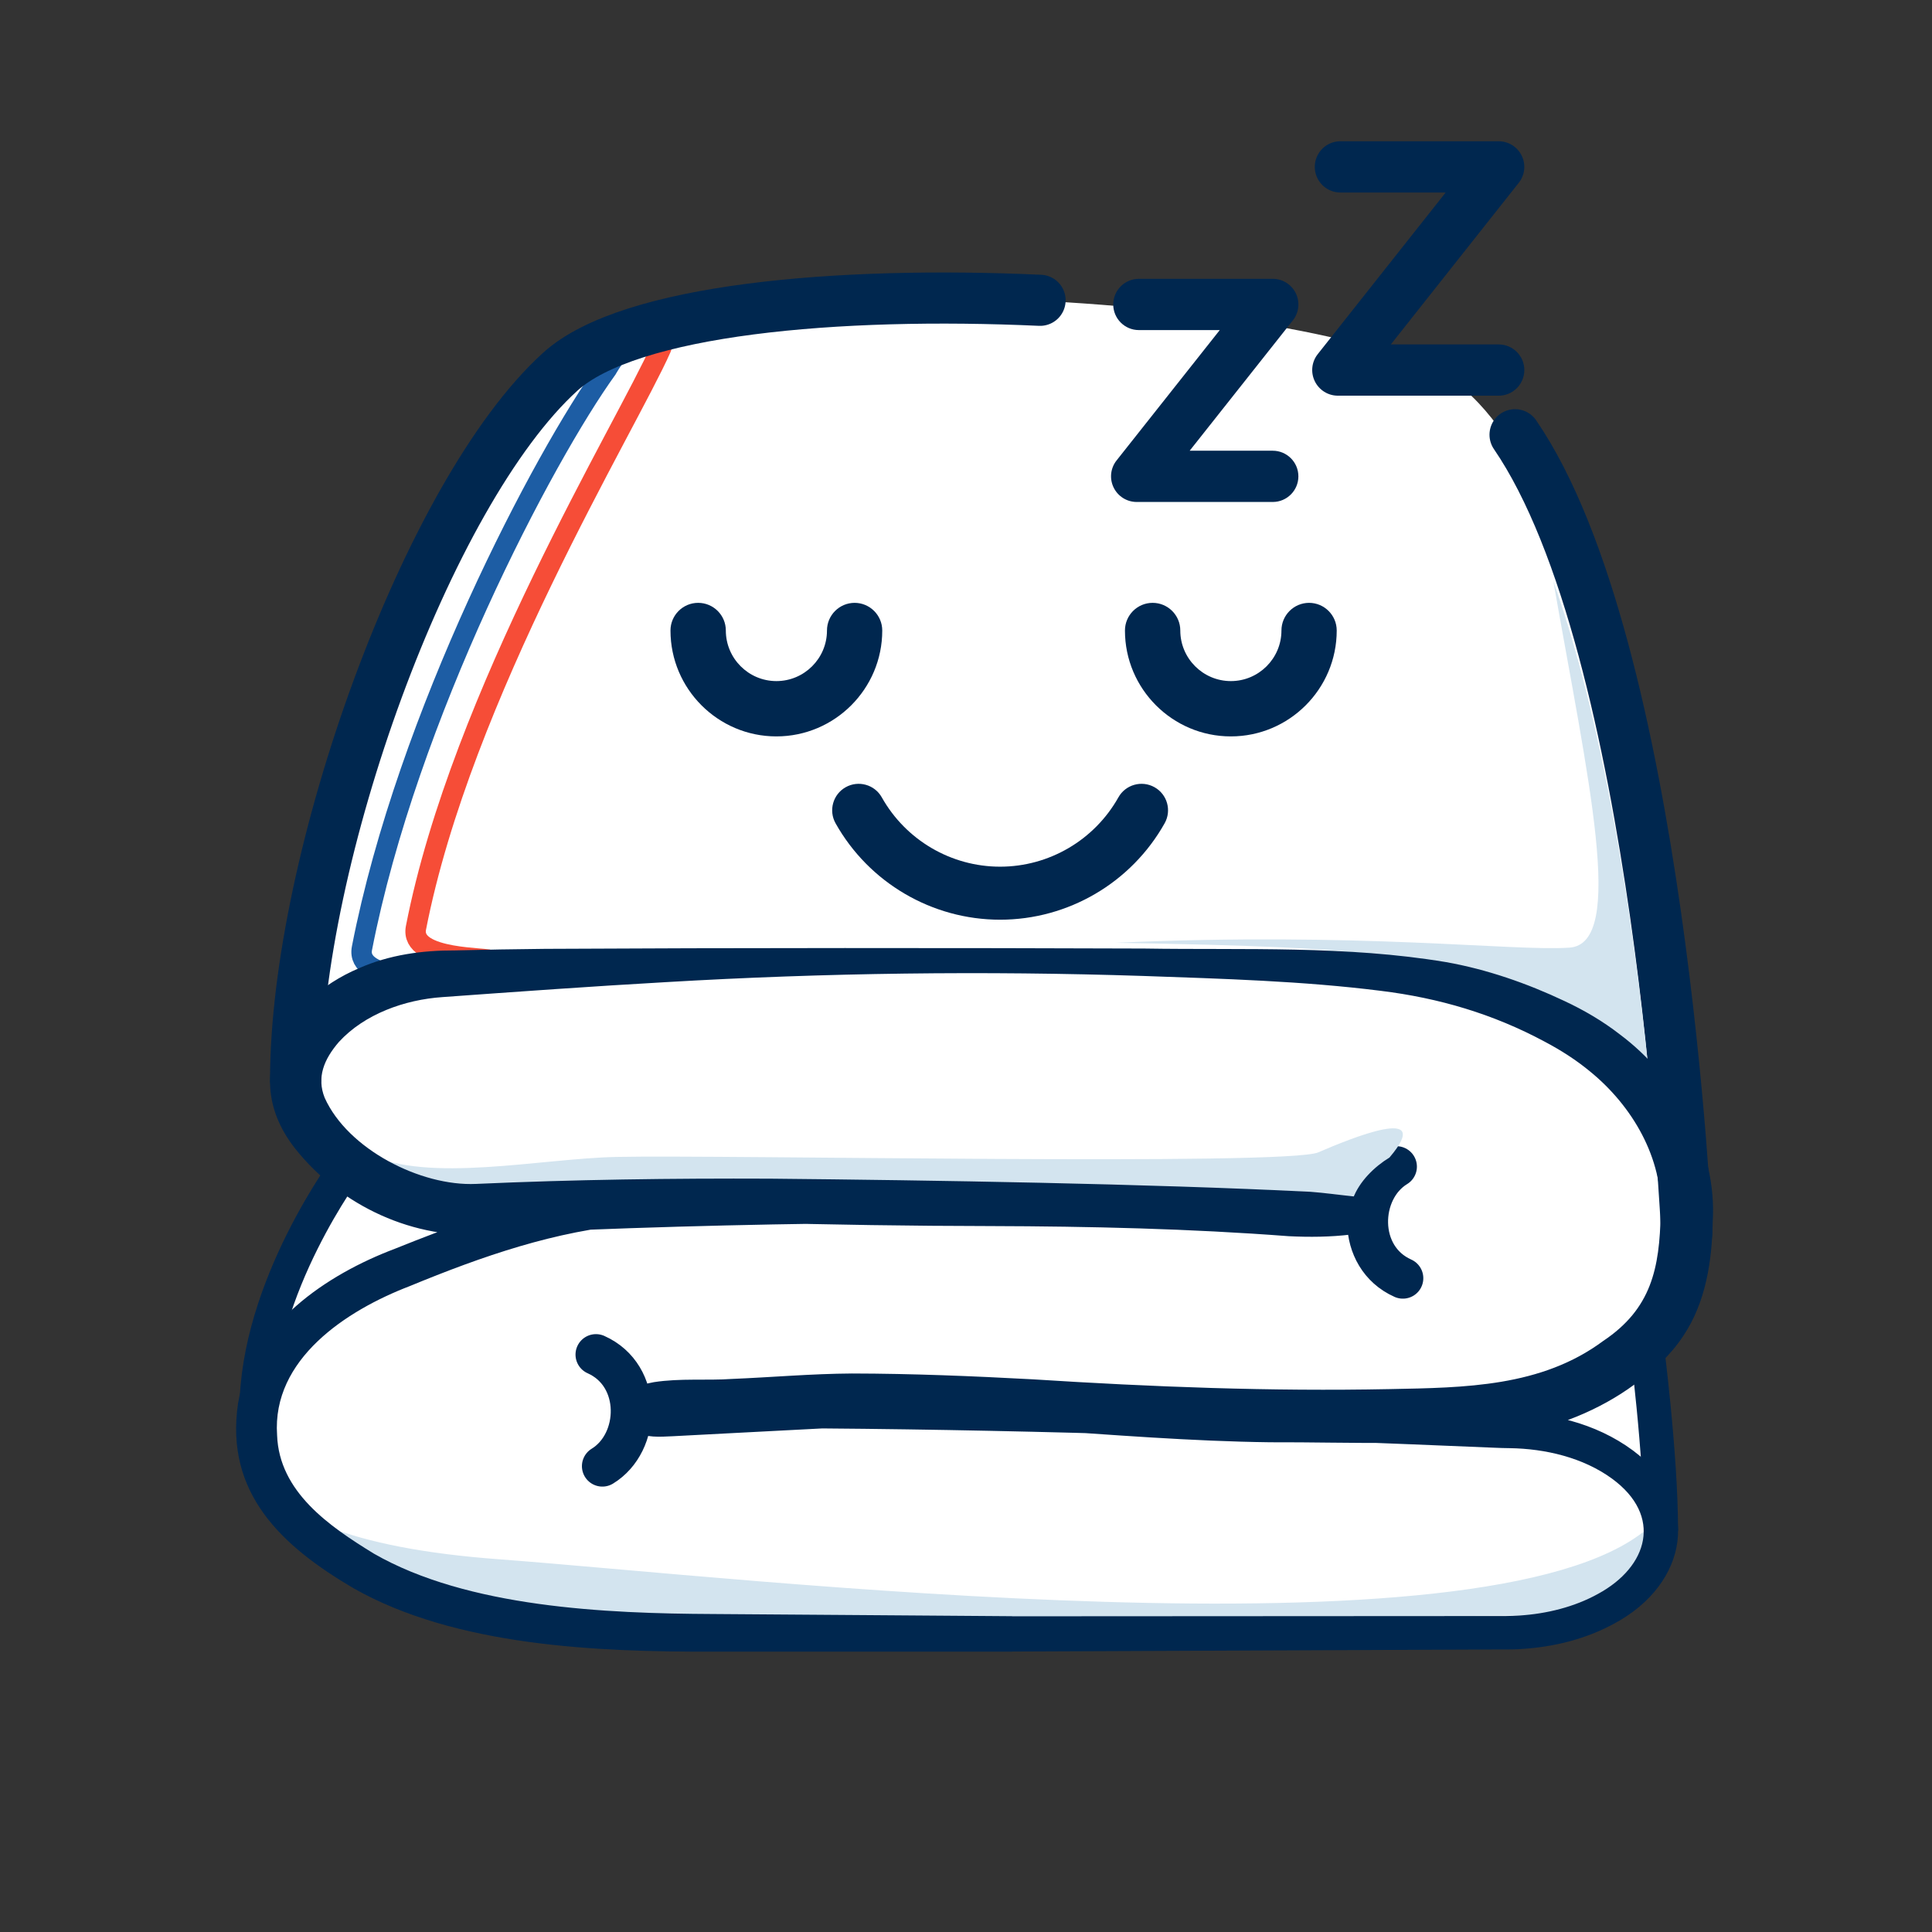 <?xml version="1.0" encoding="UTF-8"?>
<svg xmlns="http://www.w3.org/2000/svg" id="Calque_1" data-name="Calque 1" viewBox="0 0 566.93 566.93">
  <rect x="0" y="0" width="566.93" height="566.93" fill="#333333" stroke="none"/>
  <defs>
    <style>
      .cls-1 {
        stroke-width: 12px;
      }

      .cls-1, .cls-2, .cls-3, .cls-4, .cls-5 {
        fill: none;
      }

      .cls-1, .cls-4 {
        stroke-linecap: round;
        stroke-linejoin: round;
      }

      .cls-1, .cls-4, .cls-5 {
        stroke: #00274f;
      }

      .cls-2 {
        stroke: #f64d37;
      }

      .cls-2, .cls-3 {
        stroke-width: 6px;
      }

      .cls-2, .cls-3, .cls-5 {
        stroke-miterlimit: 10;
      }

      .cls-6 {
        fill: #fff;
      }

      .cls-3 {
        stroke: #1d5da4;
      }

      .cls-7 {
        fill: #d3e4ef;
      }

      .cls-8 {
        fill: #00274f;
      }

      .cls-4 {
        stroke-width: 15px;
      }

      .cls-5 {
        stroke-width: 10px;
      }
    </style>
  </defs>
  <g>
    <path class="cls-6" d="M479.73,393.13s4.38,33.33,4.38,56.03c.19,16.42-20.04,29.83-45.17,29.96-1.09,0-73.57.35-145.26.35-36.25,0-72.29-.09-98.81-.36-30.9-.31-68.91-4.57-91.3-18.02-22.32-13.42-31.89-24.92-31.59-43.2.02-1.28.11-2.54.28-3.8l-.29-.23c0-35.78,26.21-71.11,26.83-71.93-8.5-6.61-14.37-14.8-15.24-22.23-.11-.94-.15-1.87-.12-2.81v-.24c.09-64.66,38.45-171.98,77.67-207.58,39.27-35.63,233.19-22.05,266.64,3.64,44.97,34.51,59.21,180.98,62.84,231.72.52,7.34.83,12.67.97,15.38-.61,15.71-4.13,25.38-11.83,33.32Z"></path>
    <path class="cls-5" d="M75.27,413.86c0-36.2,26.83-71.94,26.83-71.94"></path>
    <path class="cls-5" d="M487.41,449.17c0-22.7-4.38-56.03-4.38-56.03"></path>
    <path class="cls-1" d="M409.78,342.34c-11.28,6.89-11.9,26.59,1.88,32.74"></path>
    <path class="cls-1" d="M176.76,430.23c11.28-6.89,11.9-26.59-1.88-32.74"></path>
    <path class="cls-2" d="M144.12,281.9c.18-1.09-23.97.18-22.06-9.63,13.28-68.26,61.8-147.27,71.88-169.99,0,0,2.78-8.96,8.43-8.64"></path>
    <path class="cls-3" d="M128.27,287.9c.18-1.09-23.97.18-22.06-9.63,13.28-68.26,53.37-144.34,71.88-169.99,0,0,5.7-10.16,11.45-12"></path>
    <path class="cls-4" d="M444.58,127.57c42.67,62.31,50.37,234.25,50.37,234.25"></path>
    <path class="cls-4" d="M86.74,316.9c0-64.64,38.39-172.19,77.66-207.82,20.24-18.36,81.55-23.66,140.8-20.96"></path>
    <path class="cls-7" d="M146.44,457.56c-21.81-1.62-38.26-4.84-50.85-9.75,3.75,3,8.31,6.05,13.8,9.31,17.53,10.39,49.87,16.57,88.73,16.95,23.77.24,57.45.36,100.12.36,73.45,0,146.57-.35,147.23-.35,13.46-.07,26.16-4.45,33.13-11.44,2.37-2.37,5.17-6.19,5.12-10.93v-.09c-.02-1-.17-1.99-.43-2.96-47.2,39.83-265.24,14.22-336.85,8.9Z"></path>
    <path class="cls-7" d="M483.67,313.34c-1.72-16.73-4.08-36.12-7.29-56.08-5.64-35.13-12.56-64.2-20.56-86.68,10.08,57.67,21.47,106.38,4.7,107.5-16.77,1.12-61.3-4.69-133.28-1.42,78.35,1.29,100.19,3.57,132.76,19.63,9.2,4.53,17.18,10.34,23.67,17.05Z"></path>
    <path class="cls-7" d="M386.85,338.15c-9.37,4.02-175.1.67-205.96,1.34-22.58.49-55.23,7.81-73.07-.97,8.62,6.73,20.7,11.94,32.93,11.32,64.5-3.22,133.27-2.55,192.04-1.47,3.96.08,7.75.14,11.36.2,21.06.36,36.27.61,48.35,2.03,1.21.14,2.33.4,4.52,1.1,1.87-5.02,6.27-9.32,10.71-12.03,13.53-15.91-11.52-5.55-20.89-1.53Z"></path>
    <path class="cls-8" d="M296.98,484.65c-12.83,0-76.35,0-87.8.01-33.81.1-75.55-1.55-105.56-18.67-20.75-12.22-37.71-27.67-33.76-54.22,3.87-23.05,26.08-37.8,45.99-45.32,16.31-6.55,33.56-13.03,51.17-16.17,8.91-1.67,17.95-2.61,27.01-2.92,8.91-.21,17.81.09,26.67.34,23.46.86,46.63,1.36,70.1,1.58,23.46.33,46.96.69,70.42,2.03,5.58.34,20.39,1.51,25.87,1.24,3.36-.07,6.78-.36,10.08-.84-.39.3,1.12-.74-1.81.94,1.66,17.06,2.16,5.36,1.92,8.92-.08-.02-.44-.06-.75-.1,0,0-4.32-.44-4.32-.44-8.58-1.01-17.17-1.38-25.85-1.6-74.35-1.25-149.01-1.08-223.21,2.76-21.55,1.72-43.14-8.25-56.52-25.13-16.47-20.88-3.23-43.63,18.68-52.93,8.95-3.97,18.64-5.28,28.27-5.24,8.62-.21,17.84-.39,26.38-.46,54.83-.31,121.12-.29,175.78-.09,29.53.47,59.22-.93,88.58,3.98,11.97,2.11,23.8,6.24,34.74,11.41,5.67,2.65,11.2,5.87,16.25,9.79,16.74,12.48,28.59,33.45,27.27,55-.21,11.53-2.02,23.62-8.63,33.48-3.77,5.74-8.96,10.44-14.38,14.3-10.17,7.49-22.94,12.61-35.38,14.59-23.42,3.65-47.9,2.24-71.49,2.33-46.01-.57-93.87-7.63-139.84-5.6-5.81.26-11.68.59-17.64.77-5.88.24-12.29.07-17.44.17-1.72.09-3.42.24-4.93.64-.15.04-.26.09-.12.02.07-.04.23-.09.64-.39.25-.49,1.68-.44,2.45-4.56-.2-4.92-2.83-5.56-3.01-5.88-.6-.33-.77-.36-.89-.4-.19-.05-.07-.01.09.01,1.51.29,3.97.13,5.64.06,12.69-.55,31.16-1.3,43.79-1.85,64.43,1.1,128.81,4.5,193.12,7.78,0,0,4.38.22,4.38.22,0,0,2.04.1,2.04.1,13.44.08,27.14,3.13,38.21,11.33,20.37,15.19,16.19,39.12-5.43,50.74-8.49,4.65-17.79,6.9-27.29,7.5-2.51.24-6.47.09-9.05.15,0,0-140.43.6-140.43.6h0ZM296.98,474.29l140.38-.08h4.39c1.43-.03,2.74-.05,4.11-.15,7.98-.5,16.16-2.51,23.07-6.35,14.73-7.99,19.05-22.87,4.11-33.81-8.47-6.18-19.54-8.8-30.06-8.95-.99.02-3.39-.09-4.54-.13-65.7-2.75-131.42-5.16-197.14-5.66-5.71.31-20.46,1.06-26.32,1.37,0,0-17.55.92-17.55.92-3.83.17-7.72.52-11.44-1.42-.48-.5-3.46-1.4-3.64-6.71.82-4.49,2.56-4.71,3.09-5.41,2.07-1.46,4.27-1.9,6.45-2.33,7.77-1.2,15.6-.43,22.81-.94,11.71-.48,23.44-1.53,35.31-1.6,17.75.03,35.39.76,53.05,1.71,35.06,2.24,69.83,3.57,104.69,2.87,22.15-.43,44.5-.62,62.7-14.13,14.14-9.44,16.56-21.32,16.86-37.46.65-16.19-8.3-31.49-20.69-41.59-4.09-3.39-8.62-6.29-13.43-8.82-15.05-8.07-30.87-12.76-48.01-14.87-22.93-2.89-46.42-3.54-69.6-4.36-46.73-1.53-93.5-.94-140.17,1.81-21.4,1.21-44.16,2.84-65.57,4.39-11.13.76-22.89,4.98-30.39,13.16-4.42,5.12-6.55,10.42-4.18,16.37,6.76,15.08,28.14,26.02,44.39,25.29,28.76-1.29,57.62-1.66,86.39-1.54,47.95.46,110.17,1.47,158.38,3.84,4.17.3,9.13,1,13.29,1.42.42.05.78.09,1.42.2.04,3.67,1.16-8.07,2.79,9.33-3.25,1.86-2.11.86-2.86,1.24-.83.15-1.76.25-2.54.35-6.09.75-12.27.8-18.36.5-28.96-2.21-58.39-2.89-87.48-2.97-23.34-.03-46.95-.4-70.28-1.03-11.52-.19-23-.63-34.45.47-22.96,1.91-44.41,9.39-65.76,18.19-18.58,7.13-40.43,21.42-38.89,43.72.6,16.64,15.28,26.72,28.38,34.76,27.53,15.83,68.11,17.59,99.58,17.73,11.07.04,75.17.58,87.7.64h0Z"></path>
  </g>
  <g>
    <path class="cls-8" d="M439.77,116.11h-47.19c-2.88,0-5.51-1.65-6.77-4.25-1.26-2.6-.92-5.68.87-7.94l37.54-47.43h-30.89c-4.15,0-7.52-3.37-7.52-7.52s3.37-7.52,7.52-7.52h46.44c2.88,0,5.51,1.65,6.77,4.25,1.26,2.6.92,5.68-.87,7.94l-37.54,47.43h31.65c4.15,0,7.52,3.37,7.52,7.52s-3.37,7.52-7.52,7.52Z"></path>
    <path class="cls-8" d="M373.48,147.3h-39.93c-2.88,0-5.51-1.65-6.77-4.25-1.26-2.6-.92-5.68.87-7.94l30.28-38.25h-23.74c-4.15,0-7.52-3.37-7.52-7.52s3.37-7.52,7.52-7.52h39.29c2.88,0,5.51,1.65,6.77,4.25,1.26,2.6.92,5.68-.87,7.94l-30.28,38.25h24.38c4.15,0,7.52,3.37,7.52,7.52s-3.37,7.52-7.52,7.52Z"></path>
  </g>
  <g>
    <path class="cls-8" d="M250.79,176.9c-4.48,0-8.12,3.64-8.12,8.12,0,8.18-6.66,14.84-14.84,14.84s-14.84-6.66-14.84-14.84c0-4.48-3.64-8.12-8.12-8.12s-8.12,3.64-8.12,8.12c0,17.13,13.94,31.07,31.07,31.07s31.07-13.94,31.07-31.07c0-4.48-3.64-8.12-8.12-8.12Z"></path>
    <path class="cls-8" d="M384.15,176.9c-4.48,0-8.12,3.64-8.12,8.12,0,8.18-6.66,14.84-14.84,14.84s-14.84-6.66-14.84-14.84c0-4.48-3.64-8.12-8.12-8.12s-8.12,3.64-8.12,8.12c0,17.13,13.94,31.07,31.07,31.07s31.07-13.94,31.07-31.07c0-4.48-3.64-8.12-8.12-8.12Z"></path>
  </g>
  <path class="cls-8" d="M293.47,269.88c-19.98,0-38.48-10.84-48.28-28.29-2.1-3.75-.77-8.49,2.97-10.59,3.74-2.1,8.49-.77,10.59,2.97,7.05,12.56,20.35,20.35,34.72,20.35s27.67-7.8,34.72-20.35c2.1-3.74,6.84-5.07,10.59-2.97,3.75,2.1,5.08,6.84,2.97,10.59-9.8,17.45-28.3,28.29-48.28,28.29Z"></path>
</svg>
